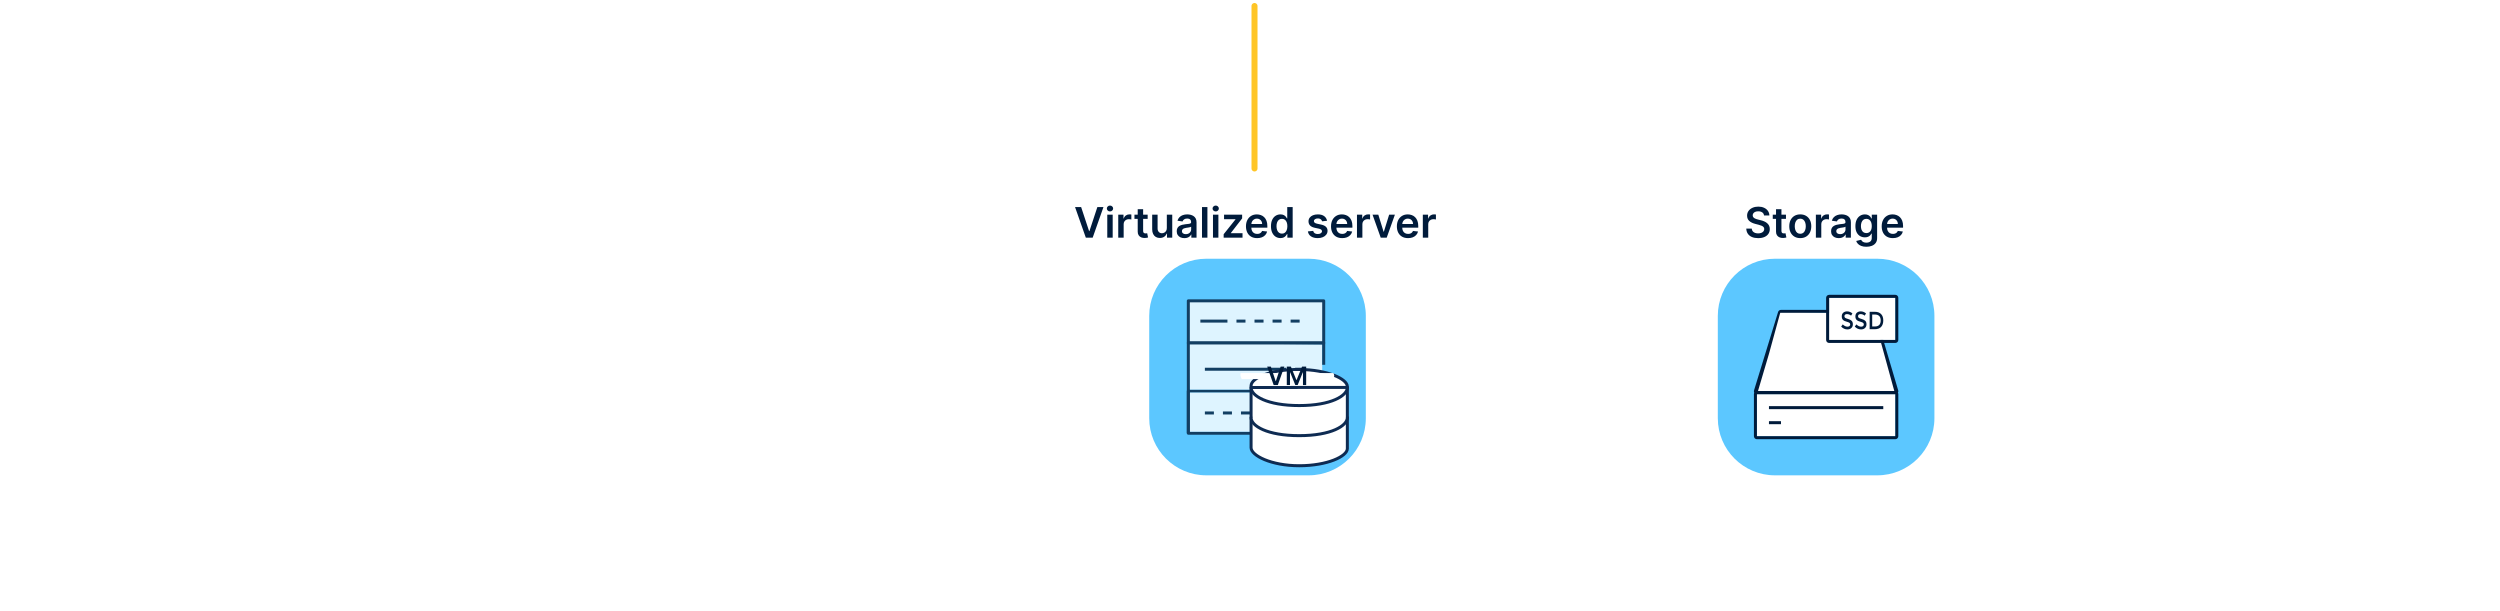 <svg fill="none" height="203" viewBox="0 0 831 203" width="831" xmlns="http://www.w3.org/2000/svg" xmlns:xlink="http://www.w3.org/1999/xlink"><filter id="a" color-interpolation-filters="sRGB" filterUnits="userSpaceOnUse" height="49" width="49" x="407.357" y="114.309"><feFlood flood-opacity="0" result="BackgroundImageFix"/><feColorMatrix in="SourceAlpha" result="hardAlpha" type="matrix" values="0 0 0 0 0 0 0 0 0 0 0 0 0 0 0 0 0 0 127 0"/><feOffset dx="4" dy="4"/><feGaussianBlur stdDeviation="4"/><feComposite in2="hardAlpha" operator="out"/><feColorMatrix type="matrix" values="0 0 0 0 0.055 0 0 0 0 0.169 0 0 0 0 0.322 0 0 0 0.4 0"/><feBlend in2="BackgroundImageFix" mode="normal" result="effect1_dropShadow_60_30383"/><feBlend in="SourceGraphic" in2="effect1_dropShadow_60_30383" mode="normal" result="shape"/></filter><clipPath id="b"><path d="m0 0h831v203h-831z"/></clipPath><g clip-path="url(#b)"><path d="m435.006 158h-34.012c-10.49 0-18.994-8.504-18.994-18.994v-34.012c0-10.49 8.504-18.994 18.994-18.994h34.012c10.49 0 18.994 8.504 18.994 18.994v34.012c0 10.49-8.504 18.994-18.994 18.994z" fill="#5cc7ff"/><g opacity=".8"><path d="m440 100h-45v14h45z" fill="#fff" stroke="#001b3b" stroke-linejoin="round"/><path d="m416.591 130h-21.591v14h25" stroke="#001b3b" stroke-linejoin="round"/><path d="m439.5 114.5-44.5-.5.5 15.5h44z" fill="#fff"/><path d="m439.5 130.5h-44v13h44z" fill="#fff"/><g stroke="#001b3b" stroke-linejoin="round"><path d="m395 144v-30h45v7.25"/><path d="m408 106.728h-9"/><path d="m400.5 122.728h27"/><path d="m418.5 137.273h15"/><path d="m430.5 122.728h3"/><path d="m400.5 137.273h3"/><path d="m406.5 137.273h3"/><path d="m412.5 137.273h3"/><path d="m411 106.728h3"/><path d="m417 106.728h3"/><path d="m423 106.728h3"/><path d="m429 106.728h3"/></g></g><g filter="url(#a)"><path d="m411.857 124.221c0-2.598 6.667-5.482 16-5.411 9.334.07 16 3.107 16 5.706v20.587c0 2.599-6.666 5.706-16 5.706-9.333 0-16-3.401-16-6 0-1.283 0-19.305 0-20.588z" style="fill-rule:evenodd;clip-rule:evenodd;fill:#fff;stroke:#0e2b52;stroke-linecap:round;stroke-linejoin:round"/><path clip-rule="evenodd" d="m411.857 124.81c0 2.761 5.334 5.999 16 5.999 10.667 0 16-3.273 16-6.035zm0 9.999c0 2.762 5.334 6 16 6 10.667 0 16-3.274 16-6.035" fill="#fff" fill-rule="evenodd"/><path d="m411.857 134.809c0 2.762 5.334 6 16 6 10.667 0 16-3.274 16-6.035m-32-9.964c0 2.761 5.334 5.999 16 5.999 10.667 0 16-3.273 16-6.035z" stroke="#0e2b52" stroke-linecap="round" stroke-linejoin="round"/></g><path d="m412.377 124h30.85s.314.597.273 1c-.045.445-.559 1-.559 1h-30.186s-.255-.5-.378-.95 0-1.05 0-1.05z" fill="#fff"/><path d="m422.429 121.851 1.6 4.84h.064l1.597-4.84h1.225l-2.168 6.149h-1.375l-2.165-6.149zm5.296 0h1.363l1.825 4.456h.072l1.826-4.456h1.363v6.149h-1.069v-4.224h-.057l-1.699 4.206h-.799l-1.699-4.215h-.057v4.233h-1.069z" fill="#001b3b"/><path d="m359.366 68.818 2.65 8.014h.105l2.645-8.014h2.028l-3.589 10.182h-2.277l-3.585-10.182zm8.69 10.182v-7.636h1.799v7.636zm.904-8.72c-.285 0-.53-.094-.735-.283-.206-.192-.309-.422-.309-.691 0-.272.103-.502.309-.691.205-.192.45-.288.735-.288.289 0 .534.096.736.288.206.189.308.419.308.691 0 .269-.102.499-.308.691-.202.189-.447.283-.736.283zm2.746 8.72v-7.636h1.745v1.273h.08c.139-.441.377-.781.715-1.019.342-.242.731-.363 1.169-.363.099 0 .21.005.333.015.126.007.23.018.313.035v1.655c-.076-.026-.197-.05-.363-.07-.162-.023-.32-.035-.472-.035-.328 0-.623.071-.885.214-.259.139-.462.333-.612.582-.149.248-.223.535-.223.86v4.489zm9.774-7.636v1.392h-4.39v-1.392zm-3.306-1.829h1.8v7.169c0 .242.036.428.109.557.076.126.176.212.298.259.123.046.259.07.408.07.113 0 .215-.008.308-.025.096-.017.169-.032.219-.045l.303 1.407c-.096.033-.233.07-.412.109-.176.04-.391.063-.647.07-.45.013-.856-.055-1.218-.204-.361-.152-.648-.388-.86-.706-.209-.318-.311-.716-.308-1.193zm9.678 6.254v-4.425h1.8v7.636h-1.745v-1.357h-.079c-.173.427-.456.777-.851 1.049-.391.272-.873.408-1.446.408-.501 0-.943-.111-1.328-.333-.381-.225-.679-.552-.895-.979-.215-.431-.323-.951-.323-1.561v-4.862h1.8v4.584c0 .484.133.868.398 1.153.265.285.613.427 1.044.427.265 0 .522-.065.77-.194.249-.129.453-.322.612-.577.162-.259.243-.582.243-.969zm5.848 3.366c-.484 0-.919-.086-1.307-.259-.385-.176-.69-.434-.915-.776-.222-.341-.333-.762-.333-1.263 0-.431.079-.787.239-1.069.159-.282.376-.507.651-.676s.585-.297.929-.383c.349-.089.708-.154 1.079-.194.448-.046.811-.088 1.089-.124.279-.04.481-.099.607-.179.129-.083.194-.21.194-.383v-.03c0-.374-.112-.664-.334-.87s-.541-.308-.959-.308c-.441 0-.791.096-1.049.288-.255.192-.428.419-.517.681l-1.681-.239c.133-.464.352-.852.657-1.163.305-.315.678-.55 1.118-.706.441-.159.928-.239 1.462-.239.368 0 .734.043 1.099.129.364.086.697.229.999.427.302.196.544.462.726.8.185.338.278.761.278 1.268v5.111h-1.73v-1.049h-.06c-.109.212-.263.411-.462.597-.195.182-.442.33-.741.443-.295.109-.641.164-1.039.164zm.468-1.322c.361 0 .674-.071.939-.214.265-.146.469-.338.612-.577.146-.239.219-.499.219-.78v-.9c-.057.046-.153.089-.289.129-.132.04-.282.074-.447.104-.166.03-.33.056-.492.08-.163.023-.304.043-.423.06-.269.036-.509.096-.721.179-.212.083-.379.199-.502.348-.123.146-.184.335-.184.567 0 .332.121.582.363.751.242.169.55.254.925.254zm7.174-9.014v10.182h-1.8v-10.182zm1.85 10.182v-7.636h1.8v7.636zm.905-8.72c-.285 0-.53-.094-.736-.283-.205-.192-.308-.422-.308-.691 0-.272.103-.502.308-.691.206-.192.451-.288.736-.288.288 0 .534.096.736.288.205.189.308.419.308.691 0 .269-.103.499-.308.691-.202.189-.448.283-.736.283zm2.646 8.72v-1.143l3.938-4.937v-.065h-3.808v-1.492h6.01v1.228l-3.748 4.852v.065h3.877v1.492zm11.123.149c-.766 0-1.427-.159-1.984-.477-.553-.322-.979-.776-1.277-1.362-.299-.59-.448-1.284-.448-2.083 0-.785.149-1.475.448-2.068.301-.597.722-1.061 1.262-1.392.541-.335 1.175-.502 1.904-.502.471 0 .915.076 1.333.229.421.149.792.381 1.114.696.324.315.58.716.765 1.203.186.484.279 1.061.279 1.73v.552h-6.26v-1.213h4.534c-.003-.345-.077-.651-.223-.92-.146-.272-.35-.486-.612-.641-.258-.156-.56-.234-.905-.234-.368 0-.691.089-.969.269-.279.176-.496.408-.651.696-.153.285-.231.598-.234.94v1.059c0 .444.081.825.244 1.143.162.315.389.557.681.726.291.166.633.249 1.024.249.262 0 .499-.036.711-.109.212-.076.396-.187.552-.333.155-.146.273-.327.353-.542l1.68.189c-.106.444-.308.832-.607 1.163-.295.328-.672.583-1.133.766-.461.179-.988.268-1.581.268zm7.752-.015c-.6 0-1.137-.154-1.611-.462-.474-.308-.848-.756-1.123-1.342-.276-.587-.413-1.299-.413-2.138 0-.849.139-1.564.417-2.148.282-.587.662-1.029 1.139-1.327.477-.302 1.009-.452 1.596-.452.447 0 .815.076 1.104.229.288.149.517.33.686.542.169.209.3.406.392.592h.075v-3.808h1.805v10.182h-1.77v-1.203h-.11c-.092.186-.227.383-.402.592-.176.205-.408.381-.696.527-.289.146-.652.219-1.089.219zm.502-1.476c.381 0 .706-.103.974-.308.269-.209.473-.499.612-.87s.209-.804.209-1.298c0-.494-.07-.923-.209-1.288-.136-.365-.338-.648-.607-.85-.265-.202-.591-.303-.979-.303-.401 0-.736.104-1.004.313-.269.209-.471.497-.607.865s-.204.789-.204 1.263c0 .477.068.903.204 1.278.139.371.343.665.612.88.272.212.605.318.999.318zm14.991-4.276-1.641.179c-.046-.166-.128-.322-.244-.467-.112-.146-.265-.264-.457-.353s-.428-.134-.706-.134c-.374 0-.689.081-.945.244-.251.162-.376.373-.372.631-.004.222.077.403.243.542.169.139.448.254.835.343l1.303.278c.722.156 1.259.403 1.611.741.354.338.533.78.537 1.327-.004.481-.144.905-.423 1.273-.275.365-.658.65-1.148.855-.491.205-1.054.308-1.691.308-.934 0-1.687-.196-2.257-.587-.57-.394-.91-.943-1.019-1.646l1.755-.169c.08.345.249.605.507.78.259.176.595.264 1.009.264.428 0 .771-.088 1.029-.264.262-.176.393-.393.393-.651 0-.219-.084-.399-.253-.542-.166-.142-.425-.252-.776-.328l-1.302-.273c-.733-.152-1.275-.409-1.626-.771-.351-.365-.525-.825-.522-1.382-.003-.471.124-.878.383-1.223.261-.348.624-.617 1.088-.805.468-.192 1.006-.288 1.616-.288.895 0 1.599.191 2.113.572.517.381.837.897.96 1.546zm5.028 5.767c-.765 0-1.426-.159-1.983-.477-.554-.322-.98-.776-1.278-1.362-.298-.59-.447-1.284-.447-2.083 0-.785.149-1.475.447-2.068.302-.597.723-1.061 1.263-1.392.54-.335 1.175-.502 1.904-.502.471 0 .915.076 1.332.229.421.149.792.381 1.114.696.325.315.58.716.766 1.203.185.484.278 1.061.278 1.73v.552h-6.259v-1.213h4.534c-.003-.345-.078-.651-.224-.92-.146-.272-.35-.486-.611-.641-.259-.156-.561-.234-.905-.234-.368 0-.691.089-.97.269-.278.176-.495.408-.651.696-.152.285-.23.598-.234.94v1.059c0 .444.082.825.244 1.143.162.315.389.557.681.726.292.166.633.249 1.024.249.262 0 .499-.036.711-.109.212-.076.396-.187.552-.333s.273-.327.353-.542l1.68.189c-.106.444-.308.832-.606 1.163-.295.328-.673.583-1.134.766-.46.179-.987.268-1.581.268zm4.919-.149v-7.636h1.745v1.273h.079c.139-.441.378-.781.716-1.019.341-.242.731-.363 1.168-.363.1 0 .211.005.333.015.126.007.231.018.314.035v1.655c-.077-.026-.198-.05-.363-.07-.163-.023-.32-.035-.473-.035-.328 0-.623.071-.885.214-.258.139-.462.333-.611.582-.149.248-.224.535-.224.86v4.489zm12.604-7.636-2.72 7.636h-1.988l-2.72-7.636h1.919l1.755 5.673h.08l1.76-5.673zm4.366 7.785c-.766 0-1.427-.159-1.984-.477-.553-.322-.979-.776-1.277-1.362-.299-.59-.448-1.284-.448-2.083 0-.785.149-1.475.448-2.068.301-.597.722-1.061 1.262-1.392.541-.335 1.175-.502 1.905-.502.47 0 .914.076 1.332.229.421.149.792.381 1.114.696.324.315.58.716.765 1.203.186.484.279 1.061.279 1.73v.552h-6.26v-1.213h4.535c-.004-.345-.078-.651-.224-.92-.146-.272-.35-.486-.612-.641-.258-.156-.56-.234-.905-.234-.367 0-.691.089-.969.269-.278.176-.496.408-.651.696-.153.285-.231.598-.234.94v1.059c0 .444.081.825.244 1.143.162.315.389.557.681.726.291.166.633.249 1.024.249.262 0 .499-.036.711-.109.212-.076.396-.187.552-.333.155-.146.273-.327.353-.542l1.68.189c-.106.444-.308.832-.606 1.163-.295.328-.673.583-1.134.766-.461.179-.988.268-1.581.268zm4.918-.149v-7.636h1.745v1.273h.08c.139-.441.378-.781.716-1.019.341-.242.731-.363 1.168-.363.099 0 .21.005.333.015.126.007.23.018.313.035v1.655c-.076-.026-.197-.05-.363-.07-.162-.023-.319-.035-.472-.035-.328 0-.623.071-.885.214-.258.139-.462.333-.611.582-.15.248-.224.535-.224.86v4.489z" fill="#001b3b"/><path d="m624.006 158h-34.012c-10.49 0-18.994-8.504-18.994-18.994v-34.012c0-10.49 8.504-18.994 18.994-18.994h34.012c10.49 0 18.994 8.504 18.994 18.994v34.012c0 10.49-8.504 18.994-18.994 18.994z" fill="#5cc7ff"/><path d="m584 131h46v14h-46z" fill="#fff"/><path d="m591.5 103.5 31.5 1 7 25.5h-46z" fill="#fff"/><path d="m608 99h22v14h-22z" fill="#fff"/><g fill="#001b3b"><path d="m630 131h-46c-.315 0-.612-.144-.801-.388s-.248-.56-.158-.852l8-26.07c.126-.41.517-.691.959-.691h15.904v.966h-7.904-8.253l-3.704 13.517-3.704 12.552h22.672 22.671l-4.682-17.034h1l4.963 16.774c.084.291.022.603-.166.844-.19.24-.485.382-.797.382z"/><path d="m630 145.999h-45.999c-.553 0-1-.448-1-1v-14c0-.552.447-1 1-1h45.999c.553 0 1 .448 1 1v14c0 .552-.447 1-1 1zm-45.999-1h22.5 23.499v-6.5-7.5h-23.499-22.5v7z"/><path d="m592 140h-4v1h4z"/><path d="m626 135h-37.999v1h37.999z"/><path d="m630.001 114h-22c-.553 0-1-.448-1-1v-14c0-.552.447-1 1-1h22c.552 0 1 .448 1 1v14c0 .552-.448 1-1 1zm-22-1h10.499 11.501v-6.5-7.5h-11.001-10.999z"/><path d="m613.931 104.404c-.247 0-.45.058-.608.174s-.237.292-.237.526c0 .235.079.415.237.539s.495.259 1.01.402c.515.144.904.346 1.165.605.261.26.392.642.392 1.148 0 .505-.165.916-.497 1.23-.33.315-.764.473-1.301.473-.786 0-1.483-.312-2.092-.937l.532-.737c.508.508 1.035.762 1.582.762.273 0 .49-.067.65-.203.161-.135.241-.315.241-.538 0-.224-.075-.398-.226-.523-.151-.124-.411-.237-.78-.339-.369-.103-.65-.197-.842-.282-.191-.086-.362-.197-.51-.336-.298-.259-.446-.657-.446-1.193s.169-.949.507-1.239.756-.435 1.255-.435c.321 0 .64.061.956.182.316.122.59.293.82.514l-.453.737c-.149-.154-.35-.281-.604-.381-.254-.099-.505-.149-.751-.149z"/><path d="m618.46 104.404c-.247 0-.45.058-.608.174s-.237.292-.237.526c0 .235.079.415.237.539s.495.259 1.01.402c.515.144.904.346 1.165.605.261.26.392.642.392 1.148 0 .505-.165.916-.496 1.23-.331.315-.764.473-1.302.473-.786 0-1.483-.312-2.092-.937l.532-.737c.508.508 1.035.762 1.582.762.273 0 .49-.067.651-.203.161-.135.241-.315.241-.538 0-.224-.076-.398-.227-.523-.151-.124-.411-.237-.78-.339-.369-.103-.65-.197-.841-.282-.192-.086-.362-.197-.511-.336-.297-.259-.445-.657-.445-1.193s.168-.949.506-1.239.756-.435 1.255-.435c.321 0 .64.061.956.182.317.122.59.293.82.514l-.453.737c-.149-.154-.35-.281-.604-.381-.254-.099-.504-.149-.751-.149z"/><path d="m625.274 104.399c.485.505.727 1.209.727 2.109 0 .901-.235 1.613-.705 2.138s-1.189.787-2.157.787h-1.668v-5.792h1.725c.902 0 1.594.253 2.078.758zm-.129 2.134c0-1.326-.659-1.989-1.977-1.989h-.849v3.97h.942c.609 0 1.075-.167 1.399-.502.324-.334.485-.827.485-1.479z"/><path d="m586.364 71.617c-.047-.434-.242-.772-.587-1.014-.341-.242-.785-.363-1.332-.363-.385 0-.714.058-.99.174-.275.116-.485.273-.631.472-.146.199-.22.426-.224.681 0 .212.048.396.144.552.1.156.234.288.403.398.169.106.356.196.562.269.205.073.413.134.621.184l.955.239c.384.089.754.21 1.109.363.358.152.677.345.959.577.285.232.511.512.676.84.166.328.249.713.249 1.153 0 .597-.153 1.122-.458 1.576-.304.451-.745.804-1.322 1.059-.573.252-1.268.378-2.083.378-.792 0-1.48-.123-2.063-.368-.58-.245-1.034-.603-1.362-1.074-.325-.471-.501-1.044-.527-1.72h1.814c.027.355.136.65.328.885.193.235.443.411.751.527.312.116.66.174 1.044.174.401 0 .752-.06 1.054-.179.305-.123.544-.292.716-.507.172-.219.26-.474.263-.766-.003-.265-.081-.484-.233-.656-.153-.176-.366-.322-.642-.438-.271-.119-.59-.225-.954-.318l-1.159-.298c-.838-.215-1.501-.542-1.988-.979-.484-.441-.726-1.026-.726-1.755 0-.6.162-1.125.487-1.576.328-.451.774-.8 1.338-1.049.563-.252 1.201-.378 1.914-.378.722 0 1.355.126 1.899.378.547.249.976.595 1.287 1.039.312.441.473.948.483 1.521zm7.292-.254v1.392h-4.39v-1.392zm-3.306-1.829h1.8v7.169c0 .242.036.428.109.557.076.126.176.212.298.259.123.046.259.07.408.07.113 0 .215-.008.308-.025.096-.017.169-.032.219-.045l.303 1.407c-.096.033-.234.07-.413.109-.175.04-.391.063-.646.07-.451.013-.857-.055-1.218-.204-.361-.152-.648-.388-.86-.706-.209-.318-.312-.716-.308-1.193zm8.06 9.615c-.746 0-1.392-.164-1.939-.492-.547-.328-.971-.787-1.273-1.377-.298-.59-.447-1.279-.447-2.068 0-.789.149-1.48.447-2.073.302-.593.726-1.054 1.273-1.382s1.193-.492 1.939-.492 1.392.164 1.939.492.969.789 1.268 1.382c.301.593.452 1.284.452 2.073 0 .789-.151 1.478-.452 2.068-.299.59-.721 1.049-1.268 1.377-.547.328-1.193.492-1.939.492zm.01-1.442c.404 0 .742-.111 1.014-.333.272-.225.474-.527.607-.905.136-.378.203-.799.203-1.263 0-.467-.067-.89-.203-1.268-.133-.381-.335-.684-.607-.91s-.61-.338-1.014-.338c-.414 0-.759.113-1.034.338-.272.225-.476.529-.612.91-.132.378-.199.8-.199 1.268 0 .464.067.885.199 1.263.136.378.34.679.612.905.275.222.62.333 1.034.333zm5.177 1.293v-7.636h1.745v1.273h.079c.139-.441.378-.781.716-1.019.341-.242.731-.363 1.168-.363.1 0 .211.005.333.015.126.007.231.018.314.035v1.655c-.077-.026-.198-.05-.363-.07-.163-.023-.32-.035-.473-.035-.328 0-.623.071-.884.214-.259.139-.463.333-.612.582-.149.248-.224.535-.224.86v4.489zm7.611.154c-.484 0-.92-.086-1.307-.259-.385-.176-.69-.434-.915-.776-.222-.341-.333-.762-.333-1.263 0-.431.079-.787.238-1.069.159-.282.377-.507.652-.676s.585-.297.929-.383c.348-.089.708-.154 1.079-.194.448-.046.811-.088 1.089-.124.278-.04.481-.099.606-.179.13-.083.194-.21.194-.383v-.03c0-.374-.111-.664-.333-.87s-.542-.308-.959-.308c-.441 0-.791.096-1.049.288-.255.192-.428.419-.517.681l-1.681-.239c.133-.464.352-.852.657-1.163.304-.315.677-.55 1.118-.706.441-.159.928-.239 1.462-.239.368 0 .734.043 1.099.129.364.086.697.229.999.427.301.196.543.462.726.8.185.338.278.761.278 1.268v5.111h-1.73v-1.049h-.06c-.109.212-.263.411-.462.597-.196.182-.443.33-.741.443-.295.109-.641.164-1.039.164zm.467-1.322c.362 0 .675-.071.94-.214.265-.146.469-.338.612-.577.145-.239.218-.499.218-.78v-.9c-.056.046-.152.089-.288.129-.133.04-.282.074-.447.104-.166.03-.33.056-.493.08-.162.023-.303.043-.422.06-.269.036-.509.096-.721.179-.212.083-.38.199-.502.348-.123.146-.184.335-.184.567 0 .332.121.582.363.751.242.169.55.254.924.254zm8.696 4.191c-.647 0-1.202-.088-1.666-.264-.464-.172-.837-.404-1.118-.696-.282-.292-.478-.615-.587-.969l1.621-.393c.073.149.179.297.318.443.139.149.326.272.562.368.238.099.538.149.9.149.51 0 .933-.124 1.267-.373.335-.245.502-.65.502-1.213v-1.447h-.089c-.093.186-.229.376-.408.572-.175.196-.409.36-.701.492-.288.133-.651.199-1.088.199-.587 0-1.119-.138-1.596-.413-.474-.278-.852-.693-1.134-1.243-.278-.553-.417-1.246-.417-2.078 0-.839.139-1.546.417-2.123.282-.58.661-1.019 1.139-1.317.477-.302 1.009-.452 1.595-.452.448 0 .816.076 1.104.229.292.149.524.33.696.542.173.209.303.406.393.592h.099v-1.263h1.775v7.761c0 .653-.156 1.193-.467 1.621-.312.428-.738.747-1.278.96-.54.212-1.153.318-1.839.318zm.015-4.544c.381 0 .706-.093.974-.278.269-.186.472-.452.612-.8.139-.348.208-.766.208-1.253 0-.481-.069-.901-.208-1.263-.136-.361-.338-.641-.607-.84-.265-.202-.592-.303-.979-.303-.401 0-.736.104-1.005.313-.268.209-.47.495-.606.86-.136.361-.204.772-.204 1.233 0 .467.068.877.204 1.228.139.348.343.62.611.815.272.192.605.288 1 .288zm8.794 1.67c-.765 0-1.426-.159-1.983-.477-.554-.322-.98-.776-1.278-1.362-.298-.59-.447-1.284-.447-2.083 0-.785.149-1.475.447-2.068.302-.597.723-1.061 1.263-1.392.54-.335 1.175-.502 1.904-.502.471 0 .915.076 1.332.229.421.149.792.381 1.114.696.325.315.58.716.766 1.203.185.484.278 1.061.278 1.73v.552h-6.259v-1.213h4.534c-.003-.345-.078-.651-.224-.92-.146-.272-.35-.486-.611-.641-.259-.156-.561-.234-.905-.234-.368 0-.691.089-.97.269-.278.176-.495.408-.651.696-.152.285-.23.598-.234.94v1.059c0 .444.082.825.244 1.143.162.315.389.557.681.726.292.166.633.249 1.024.249.262 0 .499-.036.711-.109.212-.076.396-.187.552-.333s.273-.327.353-.542l1.68.189c-.106.444-.308.832-.606 1.163-.295.328-.673.583-1.134.766-.46.179-.987.268-1.581.268z"/></g><path d="m417 56v-54" stroke="#ffc526" stroke-linecap="round" stroke-width="2"/></g></svg>